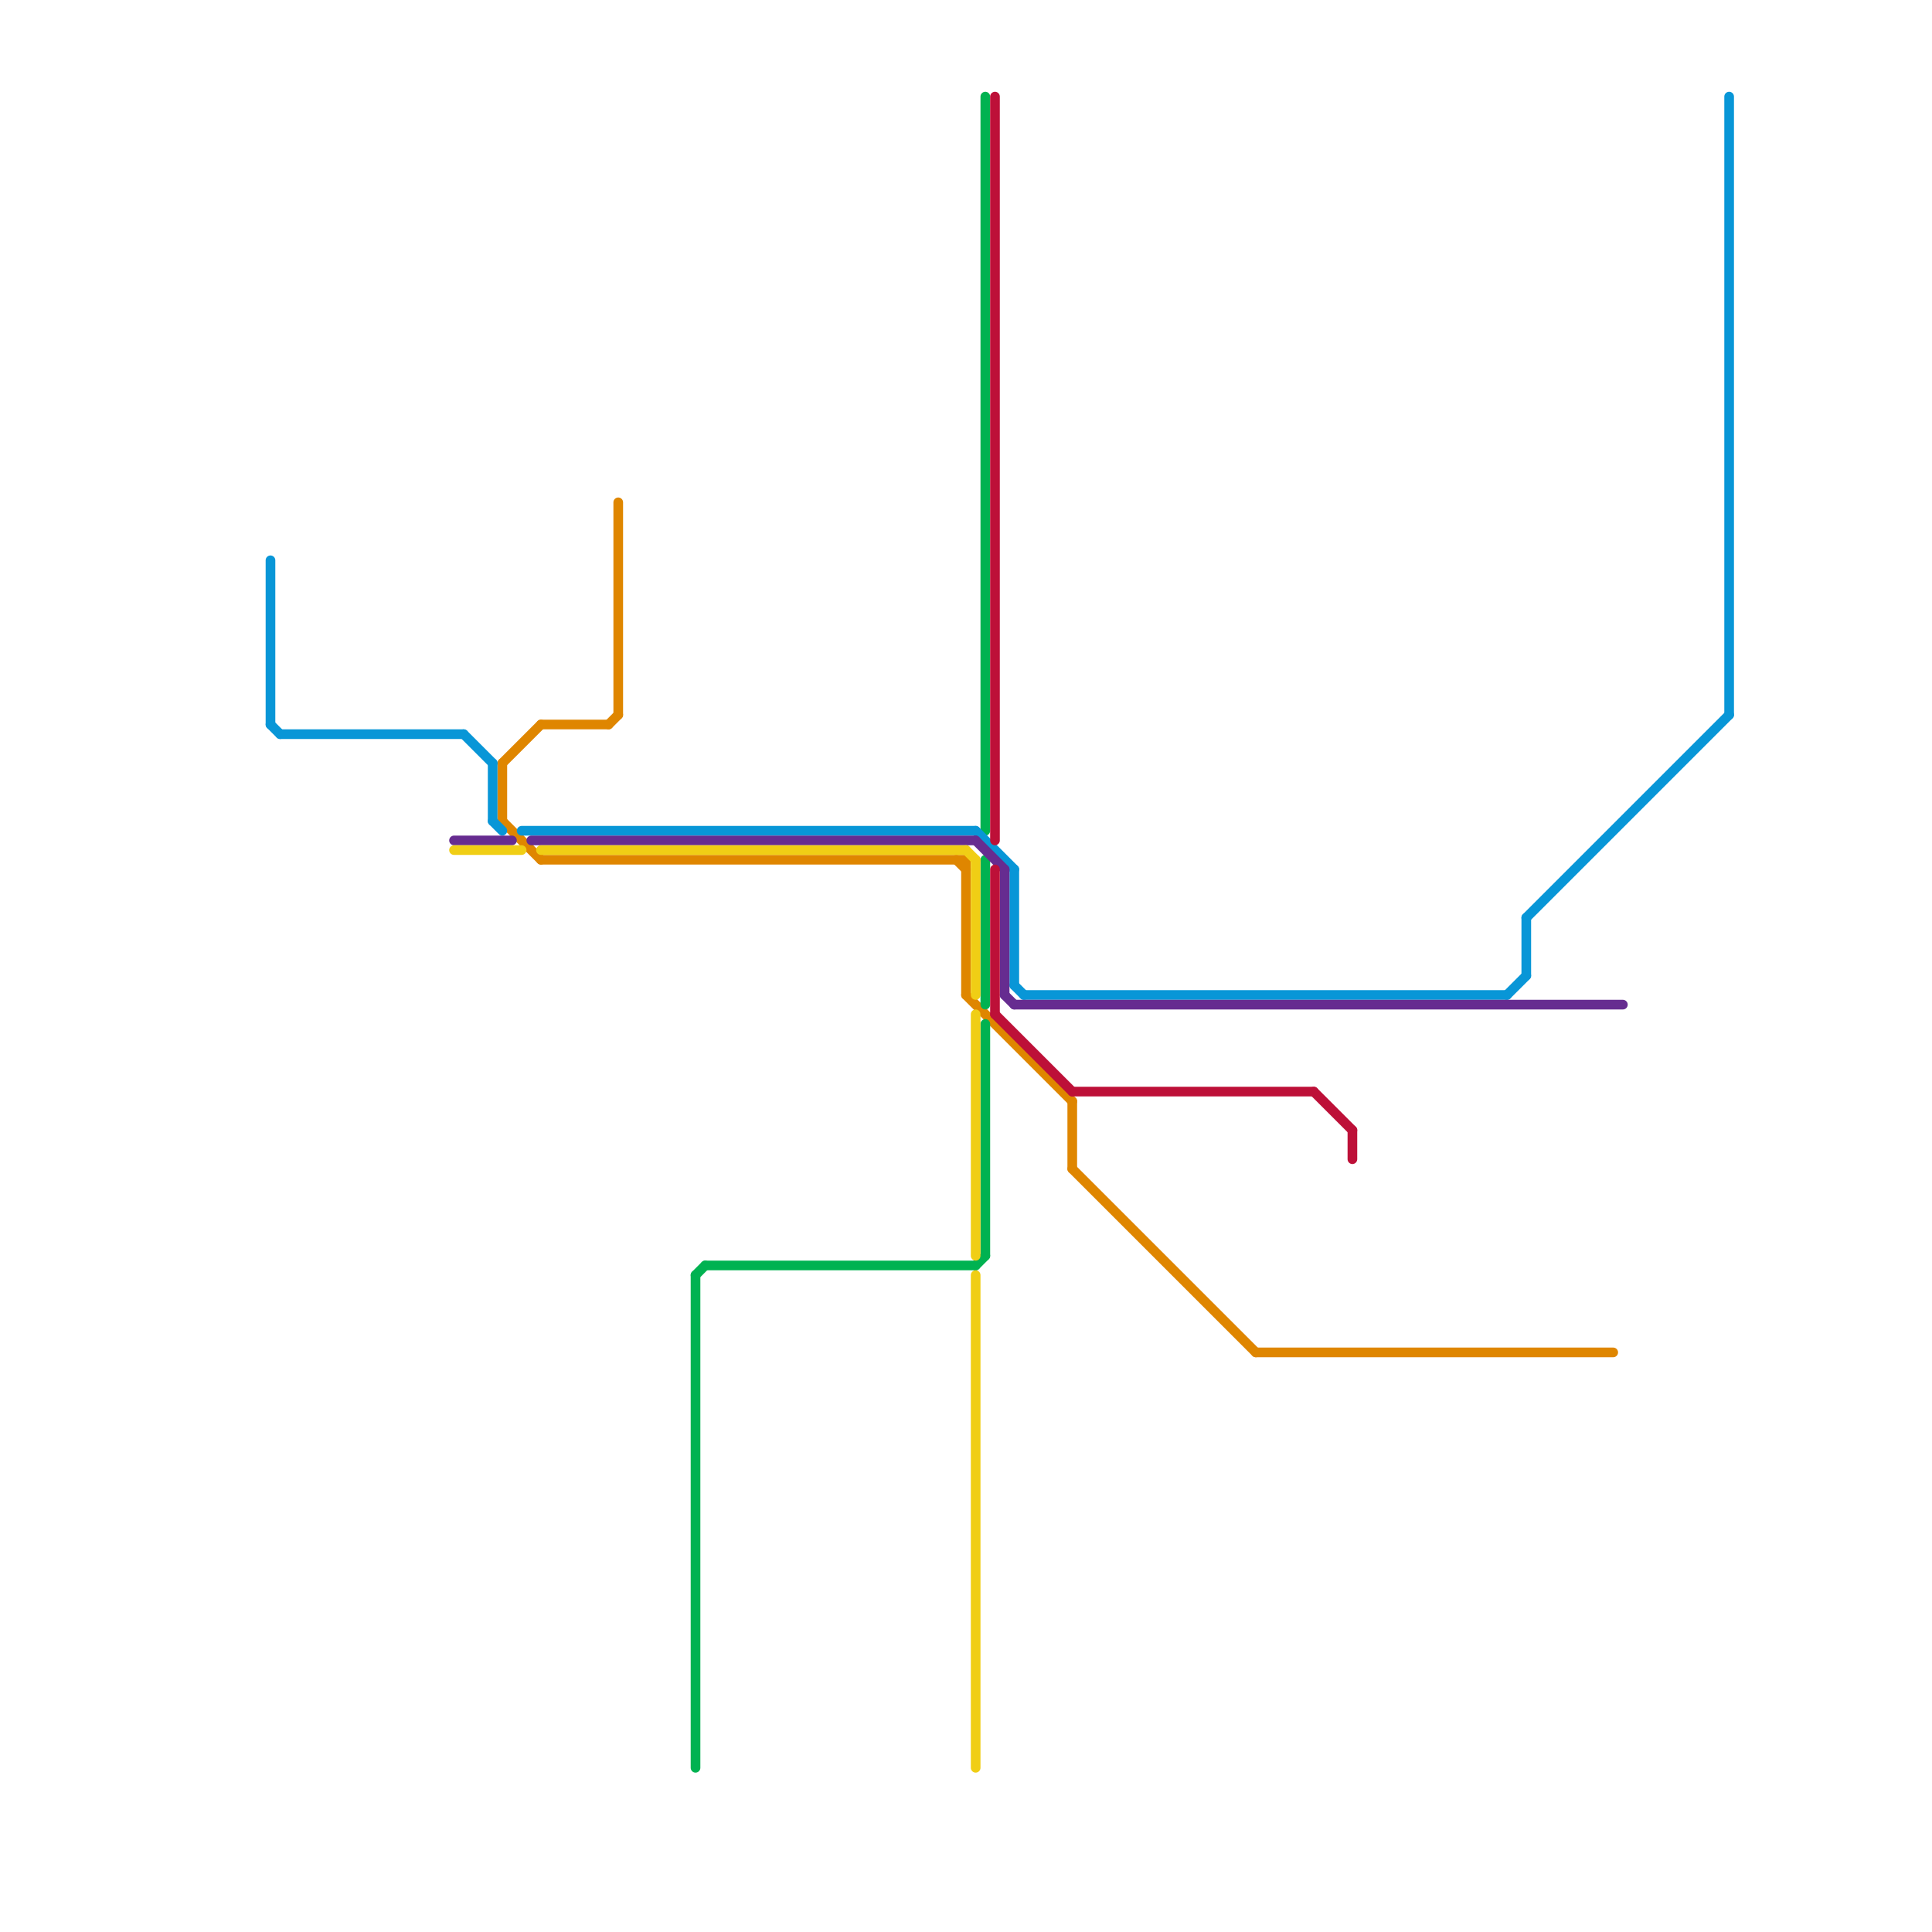 
<svg version="1.1" xmlns="http://www.w3.org/2000/svg" viewBox="0 0 200 200">
<style>text { font: 1px Helvetica; font-weight: 600; white-space: pre; dominant-baseline: central; } line { stroke-width: 1; fill: none; stroke-linecap: round; stroke-linejoin: round; } .c0 { stroke: #df8600 } .c1 { stroke: #00b251 } .c2 { stroke: #0896d7 } .c3 { stroke: #662c90 } .c4 { stroke: #f0ce15 } .c5 { stroke: #bd1038 }</style><defs><g id="wm-xf"><circle r="1.2" fill="#000"/><circle r="0.9" fill="#fff"/><circle r="0.6" fill="#000"/><circle r="0.3" fill="#fff"/></g><g id="wm"><circle r="0.6" fill="#000"/><circle r="0.3" fill="#fff"/></g></defs><line class="c0" x1="56" y1="89" x2="100" y2="89"/><line class="c0" x1="130" y1="140" x2="167" y2="140"/><line class="c0" x1="111" y1="121" x2="130" y2="140"/><line class="c0" x1="100" y1="103" x2="111" y2="114"/><line class="c0" x1="52" y1="79" x2="52" y2="85"/><line class="c0" x1="100" y1="89" x2="100" y2="103"/><line class="c0" x1="63" y1="75" x2="64" y2="74"/><line class="c0" x1="56" y1="75" x2="63" y2="75"/><line class="c0" x1="64" y1="52" x2="64" y2="74"/><line class="c0" x1="99" y1="89" x2="100" y2="90"/><line class="c0" x1="52" y1="85" x2="56" y2="89"/><line class="c0" x1="52" y1="79" x2="56" y2="75"/><line class="c0" x1="111" y1="114" x2="111" y2="121"/><line class="c1" x1="72" y1="132" x2="73" y2="131"/><line class="c1" x1="72" y1="132" x2="72" y2="183"/><line class="c1" x1="101" y1="131" x2="102" y2="130"/><line class="c1" x1="102" y1="89" x2="102" y2="104"/><line class="c1" x1="102" y1="10" x2="102" y2="86"/><line class="c1" x1="102" y1="106" x2="102" y2="130"/><line class="c1" x1="73" y1="131" x2="101" y2="131"/><line class="c2" x1="179" y1="10" x2="179" y2="74"/><line class="c2" x1="54" y1="86" x2="101" y2="86"/><line class="c2" x1="106" y1="103" x2="156" y2="103"/><line class="c2" x1="105" y1="102" x2="106" y2="103"/><line class="c2" x1="101" y1="86" x2="105" y2="90"/><line class="c2" x1="158" y1="95" x2="158" y2="101"/><line class="c2" x1="51" y1="85" x2="52" y2="86"/><line class="c2" x1="48" y1="76" x2="51" y2="79"/><line class="c2" x1="105" y1="90" x2="105" y2="102"/><line class="c2" x1="156" y1="103" x2="158" y2="101"/><line class="c2" x1="158" y1="95" x2="179" y2="74"/><line class="c2" x1="28" y1="75" x2="29" y2="76"/><line class="c2" x1="28" y1="58" x2="28" y2="75"/><line class="c2" x1="29" y1="76" x2="48" y2="76"/><line class="c2" x1="51" y1="79" x2="51" y2="85"/><line class="c3" x1="55" y1="87" x2="101" y2="87"/><line class="c3" x1="101" y1="87" x2="104" y2="90"/><line class="c3" x1="104" y1="90" x2="104" y2="103"/><line class="c3" x1="47" y1="87" x2="53" y2="87"/><line class="c3" x1="104" y1="103" x2="105" y2="104"/><line class="c3" x1="105" y1="104" x2="168" y2="104"/><line class="c4" x1="101" y1="89" x2="101" y2="103"/><line class="c4" x1="100" y1="88" x2="101" y2="89"/><line class="c4" x1="101" y1="105" x2="101" y2="130"/><line class="c4" x1="47" y1="88" x2="54" y2="88"/><line class="c4" x1="56" y1="88" x2="100" y2="88"/><line class="c4" x1="101" y1="132" x2="101" y2="183"/><line class="c5" x1="103" y1="10" x2="103" y2="87"/><line class="c5" x1="103" y1="105" x2="111" y2="113"/><line class="c5" x1="140" y1="117" x2="140" y2="120"/><line class="c5" x1="111" y1="113" x2="136" y2="113"/><line class="c5" x1="103" y1="90" x2="103" y2="105"/><line class="c5" x1="136" y1="113" x2="140" y2="117"/>
</svg>

